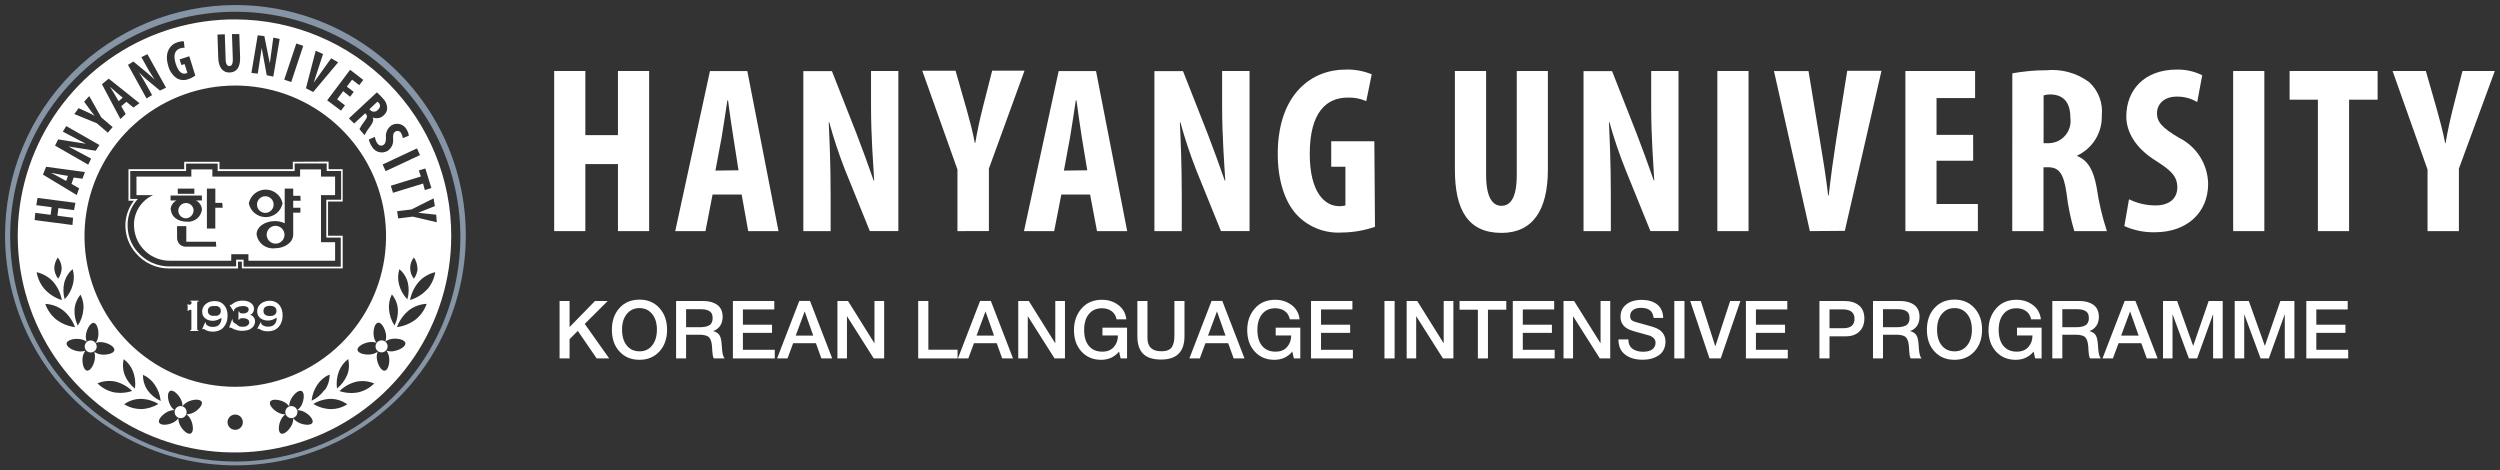 <svg width="372" height="70" viewBox="0 0 372 70" fill="none" xmlns="http://www.w3.org/2000/svg">
<rect x="0" y="0" width="372" height="70" fill="#333333" stroke="none"/>
<path d="M1 35.107C1.021 41.827 3.035 48.39 6.788 53.967C10.54 59.544 15.863 63.886 22.083 66.443C28.304 68.999 35.143 69.657 41.738 68.334C48.333 67.01 54.387 63.763 59.136 59.004C63.885 54.245 67.115 48.186 68.42 41.594C69.724 35.001 69.044 28.171 66.465 21.964C63.886 15.758 59.524 10.454 53.93 6.723C48.335 2.991 41.76 1 35.033 1C30.557 1.007 26.126 1.895 21.993 3.613C17.86 5.331 14.106 7.845 10.946 11.012C7.786 14.179 5.281 17.937 3.574 22.071C1.868 26.206 0.993 30.635 1 35.107ZM1.26 35.107C1.281 28.444 3.278 21.936 6.999 16.405C10.72 10.875 15.998 6.57 22.166 4.035C28.334 1.499 35.117 0.847 41.656 2.159C48.195 3.472 54.198 6.692 58.907 11.411C63.616 16.131 66.82 22.138 68.113 28.675C69.407 35.212 68.732 41.986 66.174 48.14C63.617 54.294 59.291 59.553 53.744 63.253C48.196 66.953 41.675 68.927 35.005 68.927C30.567 68.92 26.173 68.04 22.075 66.336C17.977 64.633 14.255 62.14 11.122 58.999C7.988 55.859 5.504 52.132 3.812 48.033C2.12 43.934 1.253 39.541 1.26 35.107Z" fill="white" stroke="#8595A6" stroke-width="0.5"/>
<path d="M43.573 24.068V25.18H32.659V24.076H27.408V25.18H19.117V29.874H19.92C19.055 30.985 18.61 32.366 18.663 33.772C18.705 35.195 19.241 36.559 20.179 37.63C20.794 38.368 21.568 38.96 22.442 39.361C23.317 39.762 24.271 39.962 25.233 39.946H35.412V38.939H35.99V39.934H50.994V35.076H48.814V29.991H50.989V25.18H48.894V24.044L43.573 24.068ZM48.613 24.326V25.448H50.759V29.723H48.556V35.352H50.705V39.681H36.244V38.635H35.139V39.642H25.261C24.347 39.657 23.441 39.468 22.608 39.091C21.776 38.713 21.038 38.156 20.447 37.459C19.549 36.436 19.035 35.132 18.993 33.772C18.919 32.338 19.39 30.928 20.314 29.827L20.518 29.605H19.38V25.448H27.689V24.342H32.388V25.455H43.844V24.326H48.622" fill="white"/>
<path d="M40.704 30.258C40.665 29.993 40.541 29.748 40.351 29.56C40.161 29.372 39.916 29.25 39.651 29.213C39.386 29.176 39.116 29.225 38.882 29.354C38.647 29.483 38.461 29.684 38.35 29.927C38.24 30.171 38.211 30.444 38.269 30.704C38.326 30.965 38.467 31.201 38.669 31.375C38.872 31.55 39.125 31.655 39.392 31.673C39.659 31.692 39.925 31.624 40.15 31.479C40.35 31.35 40.508 31.166 40.607 30.95C40.705 30.733 40.739 30.493 40.704 30.258ZM28.802 31.201C28.774 30.984 28.684 30.78 28.542 30.613C28.401 30.446 28.214 30.323 28.004 30.259C27.795 30.196 27.571 30.194 27.36 30.254C27.15 30.314 26.961 30.434 26.817 30.599C26.673 30.764 26.579 30.966 26.547 31.183C26.516 31.399 26.547 31.62 26.638 31.82C26.729 32.019 26.876 32.187 27.06 32.305C27.245 32.423 27.46 32.485 27.679 32.484C27.837 32.475 27.992 32.435 28.135 32.365C28.278 32.295 28.405 32.198 28.51 32.078C28.615 31.959 28.694 31.82 28.744 31.669C28.795 31.518 28.814 31.359 28.802 31.201ZM40.873 33.606C40.617 33.633 40.375 33.732 40.175 33.893C39.975 34.054 39.825 34.27 39.746 34.514C39.666 34.758 39.658 35.02 39.724 35.268C39.791 35.516 39.927 35.74 40.118 35.912C40.309 36.084 40.546 36.197 40.8 36.237C41.053 36.277 41.313 36.243 41.548 36.139C41.783 36.034 41.982 35.864 42.122 35.649C42.262 35.433 42.337 35.182 42.336 34.925C42.333 34.741 42.292 34.559 42.216 34.39C42.14 34.222 42.029 34.071 41.892 33.948C41.755 33.824 41.593 33.73 41.418 33.671C41.243 33.612 41.057 33.59 40.873 33.606ZM49.86 29.038V26.277H47.764V25.208H44.653V26.277H31.6V25.208H28.472V26.277H20.306V29.038H22.767C21.867 29.445 21.115 30.119 20.61 30.968C20.106 31.816 19.875 32.799 19.948 33.783C20.021 35.159 20.628 36.453 21.64 37.389C22.652 38.325 23.99 38.83 25.369 38.797H34.409V37.823H36.965V38.797H49.865V36.036H47.764V29.036L49.86 29.038ZM26.45 28.063H28.919V28.838H26.456L26.45 28.063ZM25.38 31.198C25.393 30.911 25.483 30.633 25.64 30.392C25.796 30.15 26.014 29.955 26.271 29.826H25.38V29.095H30.043V29.826H29.161C29.417 29.956 29.634 30.152 29.79 30.393C29.947 30.634 30.037 30.911 30.052 31.198C29.98 31.739 29.697 32.23 29.265 32.565C28.833 32.899 28.286 33.05 27.744 32.984C26.433 32.984 25.443 32.192 25.443 31.198M32.18 36.707H27.791C27.603 36.728 27.413 36.708 27.233 36.648C27.054 36.588 26.89 36.49 26.753 36.36C26.615 36.23 26.508 36.072 26.438 35.897C26.368 35.721 26.337 35.533 26.347 35.344V33.652H27.721V35.968H32.125L32.18 36.707ZM33.135 30.909H32.037V34.008H30.787V28.067H32.044V30.186H33.078L33.135 30.909ZM37.022 30.259C37.141 29.681 37.456 29.162 37.914 28.789C38.372 28.416 38.945 28.212 39.536 28.212C40.127 28.212 40.7 28.416 41.158 28.789C41.616 29.162 41.931 29.681 42.05 30.259C41.931 30.837 41.616 31.357 41.158 31.73C40.7 32.102 40.127 32.306 39.536 32.306C38.945 32.306 38.372 32.102 37.914 31.73C37.456 31.357 37.141 30.837 37.022 30.259ZM44.734 29.868H43.63V30.91H44.7V31.641H43.63V34.92C43.63 36.033 42.417 36.943 40.902 36.943C40.276 37.019 39.644 36.851 39.137 36.475C38.63 36.099 38.288 35.542 38.181 34.92C38.137 33.783 39.394 32.898 40.901 32.898C41.407 32.894 41.907 33.005 42.364 33.223V28.067H43.63V29.135H44.7L44.734 29.868Z" fill="white"/>
<path d="M35.134 2.889C28.75 2.841 22.494 4.687 17.161 8.194C11.828 11.701 7.657 16.71 5.175 22.587C2.694 28.464 2.015 34.945 3.224 41.208C4.433 47.471 7.475 53.235 11.966 57.769C16.456 62.303 22.193 65.404 28.449 66.678C34.705 67.953 41.198 67.343 47.107 64.927C53.016 62.511 58.075 58.398 61.641 53.107C65.208 47.817 67.123 41.588 67.143 35.209C67.186 26.684 63.839 18.49 57.836 12.429C51.834 6.368 43.668 2.937 35.134 2.889ZM64.703 30.672L62.222 31.659L64.909 31.947L64.999 33.069L61.422 32.234L59.253 32.504L59.091 31.427L61.232 31.167L64.519 29.515L64.703 30.672ZM62.141 39.903C62.116 40.471 61.922 41.018 61.585 41.475C61.227 41.024 61.033 40.466 61.033 39.89C61.033 39.315 61.227 38.757 61.585 38.305C61.913 38.775 62.097 39.33 62.113 39.903M60.599 44.527C60.002 43.901 59.576 43.13 59.364 42.291C59.179 41.552 59.201 40.777 59.427 40.049C60.055 40.581 60.497 41.298 60.69 42.097C60.872 42.899 60.847 43.733 60.619 44.522M58.692 48.411C58.219 47.688 57.939 46.857 57.88 45.995C57.82 45.24 57.969 44.482 58.309 43.804C58.836 44.433 59.15 45.213 59.205 46.031C59.246 46.853 59.078 47.671 58.717 48.411M64.191 27.982L63.215 28.287L62.955 27.313L58.476 28.687L58.151 27.636L62.63 26.262L62.316 25.364L63.292 25.068L64.191 27.982ZM62.489 23.079L57.382 25.468L56.933 24.471L62.048 22.081L62.489 23.079ZM34.926 57.556C29.735 57.537 24.711 55.719 20.711 52.414C16.711 49.109 13.982 44.52 12.989 39.43C11.996 34.34 12.801 29.063 15.266 24.499C17.732 19.935 21.704 16.367 26.508 14.402C31.312 12.436 36.65 12.196 41.611 13.722C46.572 15.247 50.85 18.445 53.716 22.769C56.582 27.093 57.858 32.276 57.328 37.434C56.797 42.593 54.492 47.408 50.806 51.06C46.584 55.242 40.872 57.578 34.926 57.556ZM51.633 55.841C51.311 56.611 50.8 57.288 50.146 57.808C50.022 56.935 50.124 56.045 50.442 55.222C50.727 54.513 51.197 53.892 51.804 53.426C52.012 54.235 51.955 55.088 51.642 55.862M48.273 58.035C47.788 58.724 47.13 59.272 46.364 59.625C46.452 58.751 46.76 57.913 47.26 57.189C47.704 56.541 48.325 56.034 49.049 55.727C49.062 56.563 48.808 57.38 48.324 58.061M23.85 59.633C23.093 59.279 22.44 58.738 21.951 58.061C21.496 57.385 21.262 56.586 21.279 55.771C21.984 56.086 22.587 56.593 23.017 57.233C23.519 57.955 23.828 58.794 23.913 59.669M20.142 57.873C19.462 57.353 18.928 56.667 18.592 55.88C18.277 55.107 18.214 54.254 18.413 53.444C19.027 53.905 19.501 54.527 19.784 55.24C20.102 56.063 20.203 56.953 20.08 57.826M58.17 18.702C58.359 18.572 58.574 18.483 58.799 18.443C59.025 18.402 59.257 18.41 59.479 18.466C59.701 18.522 59.909 18.625 60.088 18.768C60.267 18.911 60.414 19.09 60.518 19.294C60.692 19.565 60.8 19.873 60.832 20.193L59.928 20.56C59.913 20.308 59.836 20.064 59.704 19.85C59.669 19.767 59.616 19.694 59.55 19.634C59.483 19.575 59.404 19.531 59.318 19.506C59.232 19.482 59.142 19.476 59.053 19.491C58.965 19.505 58.881 19.539 58.808 19.59C58.53 19.77 58.468 20.003 58.494 20.712C58.529 21.048 58.472 21.386 58.329 21.692C58.186 21.997 57.962 22.258 57.681 22.445C57.482 22.564 57.261 22.641 57.032 22.67C56.802 22.7 56.569 22.683 56.346 22.619C56.124 22.555 55.917 22.446 55.738 22.299C55.559 22.151 55.413 21.969 55.308 21.763C55.097 21.459 54.956 21.113 54.896 20.748L55.792 20.371C55.826 20.691 55.934 20.998 56.106 21.269C56.384 21.7 56.756 21.757 57.055 21.565C57.354 21.373 57.431 21.026 57.431 20.46C57.39 20.13 57.437 19.795 57.568 19.489C57.698 19.183 57.907 18.917 58.174 18.718M56.92 14.588C57.321 14.953 57.568 15.457 57.61 15.997C57.624 16.217 57.585 16.437 57.496 16.639C57.408 16.84 57.271 17.018 57.099 17.155C56.891 17.365 56.626 17.508 56.336 17.566C56.046 17.624 55.746 17.594 55.473 17.48C55.636 17.867 55.473 18.252 55.134 18.737C54.79 19.164 54.49 19.625 54.238 20.111L53.485 19.213C53.691 18.804 53.937 18.416 54.22 18.055C54.669 17.508 54.695 17.243 54.444 16.969L54.345 16.852L52.697 18.378L51.918 17.615L56.085 13.738C56.335 13.98 56.649 14.277 56.927 14.583M54.053 11.887L53.461 12.668L52.386 11.856L51.608 12.889L52.638 13.67L52.092 14.398L51.061 13.563L50.165 14.774L51.33 15.672L50.738 16.463L48.686 14.929L52.1 10.381L54.053 11.887ZM46.976 7.55L48.068 8.037L46.677 12.309L49.278 8.672L50.317 9.273L46.608 13.691L45.524 13.134L46.976 7.55ZM44.092 6.473L45.122 6.824L43.334 12.211L42.295 11.852L44.092 6.473ZM38.35 5.252L39.335 5.369L40.148 9.429L40.668 5.595L41.617 5.793L40.668 11.396L39.693 11.198L38.94 7.138L38.358 10.954L37.408 10.855L38.35 5.252ZM33.45 5.099L33.575 8.772C33.575 9.598 33.853 9.84 34.139 9.83C34.425 9.821 34.677 9.588 34.641 8.734L34.516 5.07H35.609L35.726 8.5C35.779 9.946 35.251 10.755 34.176 10.79C33.102 10.826 32.52 9.964 32.474 8.59L32.357 5.142L33.45 5.099ZM26.459 6.275C26.746 6.175 27.051 6.132 27.355 6.15L27.462 7.112C27.242 7.089 27.02 7.117 26.812 7.193C26.105 7.417 25.701 8.091 26.148 9.483C26.596 10.875 27.205 11.073 27.68 10.92C27.752 10.899 27.821 10.869 27.886 10.831L27.465 9.532L26.991 9.684L26.722 8.84L28.164 8.372L29.06 11.237C28.744 11.476 28.389 11.661 28.012 11.784C27.755 11.883 27.481 11.928 27.207 11.916C26.932 11.904 26.663 11.835 26.417 11.713C25.717 11.274 25.218 10.577 25.028 9.774C24.437 7.807 25.288 6.649 26.417 6.28M19.852 9.156L21.697 10.683C22.047 10.979 22.639 11.474 23.014 11.833C22.689 11.33 22.118 10.505 21.652 9.606L21.042 8.502L21.938 8.062L24.702 13.046L23.806 13.477L22.018 12.004C21.555 11.626 21.115 11.221 20.701 10.792C20.997 11.268 21.453 12.013 22.001 13.011L22.629 14.148L21.805 14.651L19.041 9.649L19.852 9.156ZM16.18 11.706L20.758 15.353L19.862 16.002L18.813 15.15L18.043 15.799L18.706 16.975L17.918 17.711L15.167 12.53L16.18 11.706ZM11.701 16.092L13.001 16.684C13.341 16.837 13.726 17.035 14.094 17.241C13.825 16.926 13.573 16.592 13.333 16.254L12.52 15.132L13.281 14.297L15.069 17.467L16.763 18.908L16.046 19.743L14.398 18.333L11.057 16.969L11.701 16.092ZM8.651 20.74L12.78 21.39L9.35 19.585L9.86 18.758L14.796 21.578L14.24 22.431L10.26 21.809H10.207L13.565 23.605L13.126 24.503L8.191 21.666L8.651 20.74ZM6.862 24.817L12.64 25.598L12.265 26.595L10.964 26.415L10.639 27.366L11.777 28.016L11.419 29.021L6.393 25.984L6.862 24.817ZM12.408 46.036C12.342 46.899 12.055 47.731 11.575 48.451C11.216 47.711 11.049 46.893 11.088 46.072C11.143 45.254 11.456 44.474 11.983 43.845C12.33 44.521 12.482 45.279 12.422 46.036M5.255 31.669L7.531 31.964L7.684 30.828L5.399 30.532L5.588 29.445L11.223 30.181L11.016 31.268L8.687 30.962L8.544 32.099L10.873 32.405L10.784 33.481L5.149 32.746L5.255 31.669ZM10.854 42.292C10.644 43.131 10.221 43.901 9.626 44.529C9.398 43.739 9.374 42.905 9.555 42.104C9.743 41.303 10.183 40.583 10.81 40.049C11.032 40.776 11.047 41.551 10.855 42.286M9.179 39.887C9.164 40.458 8.98 41.011 8.651 41.477C8.306 41.022 8.107 40.474 8.077 39.905C8.093 39.332 8.277 38.776 8.605 38.307C8.949 38.765 9.148 39.315 9.179 39.887ZM5.453 40.498C6.413 40.72 7.282 41.23 7.944 41.959C8.59 42.734 9.025 43.662 9.207 44.654C8.234 44.352 7.356 43.801 6.663 43.056C6.032 42.334 5.613 41.451 5.453 40.506M6.744 45.216C7.721 45.264 8.66 45.612 9.431 46.213C10.214 46.87 10.811 47.722 11.161 48.682C10.149 48.551 9.189 48.159 8.374 47.545C7.618 46.938 7.05 46.128 6.736 45.211M14.108 53.436C13.991 54.28 13.445 55.232 12.944 55.151C12.444 55.07 12.184 54.014 12.294 53.176C12.351 52.816 12.492 52.474 12.705 52.179C12.36 52.298 11.991 52.329 11.631 52.268C10.78 52.151 9.842 51.594 9.911 51.092C9.979 50.59 11.039 50.329 11.891 50.454C12.252 50.503 12.596 50.638 12.894 50.848C12.78 50.498 12.746 50.127 12.795 49.762C12.92 48.917 13.476 47.966 13.969 48.047C14.461 48.128 14.739 49.184 14.619 50.032C14.578 50.395 14.443 50.742 14.225 51.037C14.568 50.909 14.939 50.873 15.3 50.931C16.142 51.056 17.088 51.596 17.02 52.099C16.952 52.602 15.882 52.862 15.04 52.749C14.675 52.701 14.328 52.566 14.027 52.354C14.137 52.699 14.162 53.066 14.099 53.423M16.849 58.352C15.96 58.141 15.147 57.687 14.502 57.041C15.35 56.684 16.288 56.593 17.189 56.782C18.121 57.021 18.974 57.501 19.662 58.173C18.75 58.479 17.774 58.541 16.831 58.354M20.943 60.86C20.071 60.861 19.217 60.615 18.48 60.15C19.203 59.631 20.071 59.352 20.961 59.351C21.879 59.369 22.776 59.629 23.562 60.105C22.782 60.584 21.888 60.85 20.972 60.876M28.766 61.405C28.443 61.566 28.087 61.648 27.727 61.647C28.02 61.853 28.251 62.134 28.398 62.459C28.766 63.213 28.847 64.256 28.398 64.498C27.95 64.74 27.153 64.011 26.786 63.259C26.623 62.936 26.54 62.579 26.544 62.218C26.335 62.509 26.055 62.741 25.731 62.892C24.978 63.268 23.942 63.34 23.689 62.892C23.435 62.443 24.191 61.642 24.934 61.267C25.255 61.103 25.612 61.02 25.973 61.025C25.681 60.819 25.449 60.539 25.302 60.213C24.926 59.46 24.853 58.417 25.302 58.175C25.75 57.933 26.537 58.662 26.914 59.424C27.081 59.742 27.161 60.098 27.147 60.457C27.363 60.167 27.646 59.934 27.971 59.775C28.724 59.406 29.759 59.335 30.005 59.775C30.25 60.215 29.517 61.024 28.769 61.399M34.996 63.959C34.771 63.959 34.551 63.892 34.364 63.767C34.176 63.642 34.031 63.465 33.944 63.257C33.858 63.049 33.836 62.82 33.88 62.6C33.923 62.379 34.032 62.177 34.191 62.018C34.35 61.859 34.553 61.751 34.774 61.707C34.995 61.663 35.223 61.685 35.431 61.771C35.639 61.857 35.817 62.003 35.942 62.19C36.067 62.377 36.134 62.597 36.134 62.822C36.136 62.972 36.108 63.12 36.052 63.259C35.995 63.398 35.911 63.525 35.805 63.63C35.699 63.736 35.573 63.82 35.434 63.877C35.295 63.933 35.146 63.961 34.996 63.959ZM46.49 62.9C46.275 63.34 45.209 63.268 44.466 62.9C44.138 62.744 43.853 62.513 43.633 62.226C43.646 62.587 43.566 62.945 43.401 63.267C43.033 64.012 42.237 64.728 41.798 64.506C41.359 64.283 41.422 63.221 41.798 62.468C41.948 62.144 42.179 61.864 42.469 61.656C42.111 61.657 41.758 61.574 41.438 61.413C40.678 61.045 39.975 60.246 40.193 59.789C40.411 59.333 41.474 59.421 42.227 59.789C42.55 59.946 42.83 60.18 43.04 60.471C43.034 60.112 43.117 59.758 43.282 59.439C43.658 58.675 44.446 57.965 44.895 58.19C45.343 58.414 45.262 59.474 44.895 60.228C44.741 60.553 44.507 60.832 44.214 61.04C44.575 61.035 44.931 61.118 45.252 61.282C46.005 61.651 46.716 62.45 46.488 62.906M49.229 60.876C48.309 60.852 47.412 60.586 46.628 60.105C47.413 59.628 48.311 59.368 49.229 59.351C50.107 59.362 50.959 59.646 51.668 60.163C50.939 60.627 50.093 60.873 49.229 60.873M53.342 58.373C52.402 58.561 51.429 58.499 50.52 58.193C51.206 57.518 52.059 57.037 52.993 56.801C53.894 56.608 54.832 56.699 55.68 57.061C55.039 57.708 54.229 58.162 53.342 58.371M58.592 52.257C58.228 52.317 57.856 52.287 57.507 52.167C57.717 52.47 57.852 52.818 57.901 53.182C58.018 54.027 57.758 55.086 57.25 55.157C56.743 55.229 56.202 54.259 56.086 53.442C56.023 53.07 56.063 52.688 56.203 52.338C55.899 52.548 55.549 52.683 55.182 52.732C54.34 52.849 53.284 52.59 53.202 52.083C53.121 51.576 54.098 51.042 54.922 50.915C55.285 50.85 55.659 50.88 56.007 51.004C55.797 50.706 55.662 50.361 55.613 49.999C55.488 49.101 55.756 48.086 56.264 48.014C56.771 47.943 57.302 48.912 57.428 49.729C57.488 50.093 57.457 50.467 57.338 50.816C57.639 50.604 57.986 50.469 58.351 50.421C59.193 50.296 60.25 50.556 60.321 51.06C60.393 51.563 59.426 52.118 58.611 52.236M61.854 47.538C61.041 48.154 60.08 48.545 59.068 48.675C59.418 47.715 60.014 46.864 60.798 46.207C61.569 45.605 62.508 45.257 63.485 45.209C63.171 46.127 62.603 46.936 61.846 47.543M63.566 43.054C62.87 43.801 61.99 44.352 61.014 44.652C61.202 43.659 61.643 42.731 62.295 41.958C62.95 41.229 63.813 40.719 64.768 40.496C64.614 41.454 64.195 42.349 63.558 43.082M26.469 60.514C26.26 60.623 26.102 60.81 26.028 61.034C25.955 61.258 25.972 61.502 26.076 61.713C26.18 61.925 26.362 62.088 26.584 62.167C26.806 62.246 27.051 62.236 27.265 62.138C27.48 62.031 27.645 61.844 27.722 61.617C27.799 61.39 27.783 61.142 27.677 60.926C27.625 60.819 27.553 60.723 27.464 60.644C27.375 60.565 27.271 60.504 27.159 60.466C27.046 60.428 26.927 60.412 26.808 60.42C26.689 60.428 26.575 60.46 26.469 60.514ZM14.383 51.711C14.415 51.469 14.351 51.224 14.206 51.029C14.061 50.833 13.845 50.7 13.604 50.66C13.43 50.639 13.254 50.67 13.097 50.748C12.94 50.827 12.809 50.949 12.721 51.101C12.633 51.253 12.591 51.427 12.601 51.602C12.61 51.777 12.671 51.945 12.776 52.086C12.88 52.227 13.024 52.335 13.188 52.395C13.353 52.456 13.532 52.466 13.703 52.426C13.874 52.386 14.029 52.297 14.15 52.17C14.271 52.043 14.352 51.883 14.383 51.711ZM7.659 25.757C7.999 25.937 8.555 26.197 8.815 26.358L9.846 26.933L10.106 26.169L8.942 25.971C8.592 25.918 8.046 25.801 7.679 25.729M43.758 60.514C43.572 60.421 43.359 60.396 43.156 60.443C42.953 60.489 42.773 60.604 42.645 60.769C42.518 60.934 42.451 61.137 42.457 61.345C42.463 61.553 42.541 61.753 42.678 61.91C42.814 62.067 43.001 62.172 43.207 62.206C43.412 62.241 43.623 62.204 43.804 62.101C43.985 61.998 44.124 61.835 44.199 61.641C44.273 61.447 44.278 61.233 44.212 61.035C44.175 60.922 44.116 60.818 44.038 60.729C43.96 60.639 43.865 60.566 43.758 60.514ZM17.331 13.762L16.371 12.91C16.578 13.235 16.892 13.745 17.053 14.024L17.652 15.057L18.262 14.536L17.331 13.762ZM56.623 50.66C56.42 50.696 56.235 50.801 56.101 50.956C55.966 51.112 55.889 51.31 55.883 51.516C55.877 51.722 55.943 51.923 56.068 52.087C56.194 52.25 56.372 52.365 56.573 52.412C56.774 52.46 56.984 52.436 57.17 52.346C57.355 52.256 57.504 52.105 57.591 51.918C57.678 51.731 57.698 51.52 57.647 51.321C57.596 51.121 57.478 50.945 57.312 50.822C57.214 50.75 57.103 50.699 56.984 50.671C56.866 50.643 56.743 50.639 56.623 50.66ZM56.212 16.366C56.561 16.041 56.678 15.666 56.355 15.297C56.301 15.228 56.234 15.17 56.158 15.127L54.966 16.249L55.101 16.392C55.175 16.465 55.262 16.523 55.359 16.561C55.455 16.599 55.559 16.618 55.662 16.615C55.766 16.613 55.868 16.589 55.962 16.546C56.057 16.503 56.142 16.443 56.212 16.366Z" fill="white"/>
<path d="M30.528 47.951L30.626 48.005V48.201C30.678 48.282 30.748 48.349 30.831 48.398C30.922 48.467 31.024 48.522 31.133 48.56L31.427 48.64H31.712C32.497 48.64 32.915 48.195 32.968 47.313C32.76 47.424 32.545 47.525 32.326 47.615C32.113 47.697 31.887 47.739 31.658 47.74C31.48 47.735 31.304 47.711 31.131 47.668C30.946 47.619 30.771 47.538 30.614 47.428C30.456 47.32 30.324 47.176 30.231 47.009C30.129 46.827 30.08 46.621 30.088 46.413C30.078 46.172 30.128 45.932 30.236 45.715C30.343 45.499 30.504 45.313 30.702 45.175C30.881 45.041 31.083 44.941 31.299 44.881C31.525 44.824 31.758 44.796 31.991 44.798C32.252 44.798 32.509 44.849 32.749 44.95C32.973 45.053 33.174 45.202 33.337 45.386C33.514 45.583 33.647 45.813 33.729 46.064C33.825 46.35 33.87 46.652 33.863 46.954C33.868 47.284 33.82 47.613 33.72 47.928C33.62 48.209 33.469 48.469 33.274 48.695C33.085 48.911 32.846 49.078 32.578 49.182C32.295 49.294 31.992 49.349 31.687 49.344C31.493 49.347 31.299 49.329 31.109 49.291C30.97 49.261 30.836 49.217 30.707 49.158L30.449 49.015C30.406 48.978 30.353 48.957 30.297 48.953C30.245 48.952 30.193 48.971 30.154 49.007L30.093 48.945L30.528 47.951ZM31.544 45.538C31.434 45.561 31.328 45.603 31.232 45.663C31.139 45.719 31.062 45.799 31.009 45.895C30.954 46.008 30.927 46.134 30.93 46.26C30.925 46.387 30.952 46.513 31.009 46.626C31.062 46.724 31.139 46.806 31.232 46.866C31.328 46.925 31.434 46.968 31.544 46.991C31.663 47 31.782 47 31.9 46.991C32.019 47 32.138 47 32.256 46.991C32.363 46.966 32.465 46.923 32.559 46.866C32.652 46.806 32.729 46.724 32.782 46.626C32.839 46.513 32.866 46.387 32.861 46.26C32.864 46.134 32.837 46.008 32.782 45.895C32.729 45.799 32.652 45.719 32.559 45.663C32.465 45.605 32.363 45.563 32.256 45.538C32.138 45.524 32.019 45.524 31.9 45.538C31.782 45.524 31.663 45.524 31.544 45.538Z" fill="white"/>
<path d="M38.794 47.951L38.883 48.005V48.102C38.877 48.117 38.873 48.134 38.873 48.151C38.873 48.168 38.877 48.184 38.883 48.2C38.938 48.278 39.007 48.345 39.088 48.396C39.174 48.45 39.267 48.492 39.364 48.521L39.658 48.601H39.935C40.72 48.601 41.138 48.156 41.192 47.274C40.977 47.389 40.764 47.488 40.559 47.576C40.346 47.657 40.119 47.7 39.891 47.701C39.699 47.698 39.507 47.674 39.32 47.63C39.136 47.578 38.962 47.496 38.803 47.389C38.647 47.279 38.516 47.136 38.42 46.97C38.318 46.788 38.269 46.582 38.277 46.374C38.266 46.118 38.322 45.863 38.439 45.635C38.55 45.441 38.699 45.272 38.877 45.136C39.064 45.005 39.271 44.906 39.491 44.842C39.709 44.783 39.934 44.753 40.159 44.753C40.423 44.75 40.684 44.801 40.927 44.904C41.154 45.01 41.36 45.158 41.533 45.341C41.7 45.542 41.83 45.772 41.917 46.018C42.012 46.305 42.057 46.606 42.05 46.908C42.058 47.239 42.007 47.569 41.899 47.883C41.806 48.167 41.654 48.428 41.453 48.649C41.265 48.862 41.031 49.029 40.767 49.137C40.484 49.248 40.181 49.303 39.876 49.299C39.679 49.303 39.481 49.285 39.288 49.245C39.149 49.217 39.014 49.172 38.886 49.112C38.797 49.071 38.711 49.023 38.628 48.969C38.581 48.932 38.525 48.911 38.465 48.908C38.413 48.908 38.362 48.927 38.322 48.961L38.296 48.882L38.794 47.951ZM39.81 45.538C39.7 45.563 39.594 45.605 39.498 45.663C39.408 45.722 39.335 45.801 39.283 45.895C39.227 46.008 39.2 46.134 39.203 46.26C39.198 46.387 39.225 46.513 39.283 46.626C39.335 46.721 39.408 46.804 39.498 46.866C39.594 46.924 39.7 46.966 39.81 46.991C40.045 47.039 40.288 47.039 40.523 46.991C40.633 46.966 40.739 46.924 40.836 46.866C40.927 46.804 41.003 46.722 41.058 46.626C41.116 46.513 41.143 46.387 41.138 46.26C41.141 46.134 41.114 46.008 41.058 45.895C41.003 45.801 40.927 45.722 40.836 45.663C40.739 45.605 40.633 45.563 40.523 45.538C40.288 45.49 40.045 45.49 39.81 45.538Z" fill="white"/>
<path d="M34.183 45.43L34.28 45.359C34.329 45.37 34.38 45.368 34.427 45.353C34.475 45.337 34.517 45.308 34.548 45.27C34.638 45.181 34.74 45.106 34.851 45.047C35.01 44.952 35.181 44.88 35.36 44.833C35.597 44.764 35.844 44.731 36.091 44.735C36.295 44.734 36.498 44.754 36.698 44.797C36.887 44.842 37.068 44.917 37.233 45.019C37.392 45.113 37.53 45.24 37.634 45.393C37.743 45.559 37.8 45.754 37.797 45.953C37.797 46.152 37.741 46.346 37.634 46.514C37.587 46.595 37.524 46.665 37.449 46.721C37.374 46.777 37.288 46.817 37.197 46.838C37.405 46.889 37.591 47.008 37.724 47.176C37.877 47.35 37.957 47.577 37.946 47.808C37.952 48.057 37.883 48.301 37.749 48.511C37.619 48.691 37.453 48.843 37.262 48.956C37.065 49.065 36.851 49.137 36.629 49.171C36.417 49.205 36.202 49.223 35.987 49.224C35.771 49.224 35.556 49.201 35.345 49.153C35.166 49.11 34.99 49.056 34.818 48.99C34.69 48.935 34.565 48.873 34.444 48.804C34.38 48.769 34.311 48.745 34.24 48.732C34.217 48.723 34.191 48.723 34.168 48.732H34.093L34.539 47.521H34.618C34.616 47.541 34.616 47.562 34.618 47.582V47.636C34.617 47.702 34.631 47.768 34.659 47.828C34.688 47.889 34.729 47.942 34.781 47.983C34.899 48.092 35.035 48.179 35.182 48.242C35.31 48.365 35.45 48.474 35.602 48.566C35.742 48.599 35.886 48.617 36.029 48.62H36.355C36.471 48.598 36.585 48.562 36.693 48.513C36.799 48.462 36.894 48.389 36.969 48.298C37.01 48.253 37.041 48.199 37.061 48.141C37.081 48.083 37.089 48.022 37.085 47.961C37.093 47.843 37.054 47.726 36.977 47.636C36.904 47.55 36.813 47.483 36.709 47.439C36.605 47.397 36.495 47.367 36.384 47.35H36.072C35.966 47.349 35.861 47.364 35.76 47.394C35.716 47.406 35.676 47.429 35.644 47.462C35.613 47.495 35.591 47.536 35.581 47.581H35.483V46.359H35.599C35.601 46.408 35.618 46.455 35.647 46.495C35.675 46.535 35.715 46.565 35.761 46.582C35.866 46.618 35.976 46.636 36.086 46.635H36.371C36.473 46.619 36.572 46.589 36.665 46.546C36.756 46.499 36.838 46.436 36.906 46.359C36.967 46.273 37.001 46.171 37.003 46.065C37.005 45.966 36.974 45.869 36.914 45.789C36.851 45.721 36.775 45.666 36.691 45.627C36.59 45.591 36.485 45.564 36.379 45.547H36.044C35.903 45.552 35.763 45.57 35.625 45.601C35.493 45.633 35.364 45.678 35.241 45.734C35.139 45.788 35.043 45.854 34.956 45.931C34.923 45.952 34.895 45.981 34.875 46.015C34.855 46.049 34.843 46.087 34.841 46.127V46.289L34.77 46.343L34.183 45.43Z" fill="white"/>
<path d="M28.281 49.161C28.334 49.16 28.384 49.142 28.424 49.107C28.457 49.05 28.475 48.986 28.478 48.92V46.106H28.21C28.163 46.114 28.119 46.135 28.085 46.168C28.049 46.191 28.021 46.225 28.005 46.265H27.916V45.24H28.005C28.004 45.262 28.009 45.284 28.02 45.303C28.031 45.322 28.047 45.337 28.067 45.347H28.21C28.25 45.348 28.289 45.34 28.326 45.325C28.363 45.309 28.397 45.287 28.424 45.258C28.48 45.2 28.512 45.124 28.514 45.044C28.519 45.016 28.516 44.988 28.507 44.961C28.497 44.935 28.481 44.911 28.46 44.893C28.421 44.864 28.375 44.846 28.327 44.839V44.742H29.558V44.839C29.501 44.85 29.447 44.868 29.395 44.893C29.376 44.909 29.362 44.93 29.353 44.953C29.343 44.976 29.339 45.001 29.341 45.026V48.924C29.337 48.957 29.339 48.991 29.349 49.023C29.358 49.055 29.374 49.085 29.395 49.111C29.435 49.145 29.485 49.164 29.538 49.164V49.254H28.281V49.161Z" fill="white"/>
<path d="M87.1 10.564V20.109H91.951V10.564H96.591V34.39H91.95V24.415H87.1V34.39H82.46V10.564H87.1Z" fill="white"/>
<path d="M106.03 28.948L104.975 34.389H100.474L105.643 10.572H111.2L115.84 34.389H111.333L110.358 28.948H106.03ZM109.89 25.339L109.111 20.346C108.864 18.899 108.542 16.536 108.332 14.941H108.232C107.985 16.534 107.627 19.001 107.378 20.437L106.456 25.384L109.89 25.339Z" fill="white"/>
<path d="M119.534 34.39V10.58H123.788L127.456 19.906C128.161 21.738 129.29 24.788 130.005 26.877H130.078C129.932 24.367 129.61 20.226 129.61 15.885V10.564H133.674V34.38H129.429L125.762 25.331C124.843 22.993 124.05 20.607 123.387 18.184H123.314C123.424 20.585 123.598 24.267 123.598 29.076V34.39H119.534Z" fill="white"/>
<path d="M142.469 34.389V25.225L137.234 10.523H142.186L143.812 16.208C144.233 17.728 144.729 19.497 145.049 21.264H145.122C145.407 19.532 145.792 17.801 146.213 16.107L147.634 10.52H152.448L147.148 25.085V34.384L142.469 34.389Z" fill="white"/>
<path d="M157.925 28.948L156.862 34.389H152.368L157.53 10.572H163.087L167.726 34.389H163.233L162.205 28.948H157.925ZM161.784 25.339L160.959 20.346C160.72 18.899 160.399 16.536 160.18 14.941H160.079C159.832 16.534 159.474 19.001 159.225 20.437L158.309 25.384L161.784 25.339Z" fill="white"/>
<path d="M171.776 34.39V10.58H176.031L179.699 19.906C180.404 21.738 181.532 24.788 182.248 26.877H182.321C182.175 24.367 181.853 20.226 181.853 15.885V10.564H185.933V34.38H181.679L178.011 25.331C177.092 22.993 176.299 20.607 175.636 18.184H175.563C175.673 20.585 175.847 24.267 175.847 29.076V34.39H171.776Z" fill="white"/>
<path d="M204.598 33.747C203.003 34.3 201.327 34.588 199.638 34.6C198.462 34.671 197.284 34.496 196.179 34.088C195.074 33.679 194.066 33.046 193.22 32.227C191.175 30.249 190.074 26.731 190.131 22.618C190.242 13.952 195.192 10.353 200.211 10.353C201.546 10.309 202.876 10.549 204.112 11.058L203.299 15.051C202.435 14.668 201.494 14.486 200.549 14.52C197.395 14.52 194.891 16.672 194.891 22.893C194.891 28.628 197.12 30.679 199.281 30.679C199.59 30.695 199.901 30.658 200.198 30.569V24.808H198.084V21.023H204.502L204.598 33.747Z" fill="white"/>
<path d="M221.133 10.564V26.045C221.133 29.545 222.197 30.625 223.398 30.625C224.6 30.625 225.695 29.709 225.695 26.045V10.564H230.325V25.22C230.325 31.33 228.023 34.655 223.431 34.655C218.433 34.655 216.489 31.23 216.489 25.248V10.564H221.133Z" fill="white"/>
<path d="M235.63 34.39V10.58H239.875L243.542 19.906C244.248 21.738 245.376 24.788 246.091 26.877H246.155C246.017 24.367 245.696 20.226 245.696 15.885V10.564H249.761V34.38H245.579L241.912 25.331C240.97 22.995 240.159 20.61 239.481 18.184H239.408C239.519 20.585 239.693 24.267 239.693 29.076V34.39H235.63Z" fill="white"/>
<path d="M255.542 10.564H260.182V34.39H255.542V10.564Z" fill="white"/>
<path d="M269.306 34.389L263.968 10.572H269.106L270.801 20.85C271.222 23.396 271.718 26.346 272.03 29.094H272.113C272.425 26.263 272.819 23.409 273.241 20.712L274.867 10.535H279.965L274.51 34.351L269.306 34.389Z" fill="white"/>
<path d="M293.608 23.919H288.156V30.359H294.309V34.39H283.522V10.564H293.893V14.595H288.156V20.073H293.602L293.608 23.919Z" fill="white"/>
<path d="M299.434 10.912C301.106 10.604 302.804 10.451 304.504 10.454C306.771 10.234 309.039 10.865 310.867 12.222C311.546 12.843 312.069 13.614 312.396 14.473C312.722 15.332 312.842 16.255 312.747 17.169C312.79 18.416 312.466 19.648 311.814 20.711C311.161 21.775 310.21 22.623 309.079 23.151V23.215C310.705 23.856 311.527 25.376 311.986 27.924C312.305 30.12 312.815 32.284 313.508 34.392H308.658C308.105 32.535 307.716 30.632 307.494 28.707C307.063 25.73 306.33 24.887 304.743 24.887H304.073V34.395H299.424L299.434 10.912ZM304.083 21.306H304.896C305.357 21.294 305.811 21.184 306.228 20.986C306.644 20.787 307.014 20.503 307.314 20.153C307.614 19.802 307.837 19.393 307.968 18.951C308.1 18.509 308.137 18.044 308.078 17.587C308.078 15.488 307.265 14.124 305.181 14.051C304.811 14.04 304.443 14.089 304.09 14.197L304.083 21.306Z" fill="white"/>
<path d="M316.795 29.652C318.017 30.25 319.358 30.563 320.719 30.569C322.92 30.569 323.984 29.441 323.984 27.884C323.984 26.152 322.92 25.3 320.895 23.986C317.63 22.008 316.393 19.497 316.393 17.335C316.393 13.525 318.942 10.351 323.94 10.351C325.239 10.333 326.524 10.622 327.69 11.194L326.947 15.188C326.028 14.639 324.974 14.358 323.904 14.376C321.924 14.376 320.961 15.566 320.961 16.849C320.961 18.132 321.677 19.001 324.253 20.513C325.53 21.149 326.608 22.122 327.37 23.327C328.131 24.532 328.547 25.923 328.571 27.348C328.571 31.689 325.352 34.557 320.687 34.557C319.109 34.602 317.541 34.288 316.102 33.642L316.795 29.652Z" fill="white"/>
<path d="M332.294 10.564H336.934V34.39H332.294V10.564Z" fill="white"/>
<path d="M344.903 14.832H340.694V10.564H353.788V14.832H349.543V34.39H344.903V14.832Z" fill="white"/>
<path d="M361.218 34.39V25.23L356.016 10.564H360.968L362.593 16.248C363.014 17.769 363.51 19.537 363.84 21.304H363.904C364.188 19.573 364.573 17.842 364.995 16.148L366.415 10.561H371.229L365.884 25.089V34.39H361.218Z" fill="white"/>
<path d="M90.43 44.787L87.009 48.197L90.647 53.334H88.786L85.977 49.241L84.752 50.465V53.334H83.264V44.787H84.752V48.665L88.534 44.787H90.43Z" fill="white"/>
<path d="M95.179 44.583C96.379 44.583 97.364 45.003 98.12 45.832C98.876 46.66 99.261 47.74 99.261 49.061C99.261 50.393 98.876 51.474 98.12 52.302C97.352 53.13 96.368 53.539 95.155 53.539C93.931 53.539 92.934 53.13 92.178 52.302C91.422 51.486 91.049 50.405 91.049 49.061C91.049 47.764 91.41 46.696 92.154 45.856C92.898 45.015 93.907 44.583 95.179 44.583ZM95.155 45.844C94.363 45.844 93.739 46.144 93.27 46.72C92.79 47.296 92.562 48.077 92.562 49.037C92.562 50.033 92.79 50.825 93.258 51.402C93.727 51.99 94.363 52.278 95.179 52.278C95.947 52.278 96.572 51.99 97.04 51.402C97.508 50.813 97.748 50.033 97.748 49.049C97.748 48.077 97.508 47.296 97.04 46.72C96.572 46.144 95.947 45.844 95.155 45.844Z" fill="white"/>
<path d="M100.602 44.787H104.648C105.488 44.787 106.184 44.979 106.725 45.363C107.253 45.748 107.529 46.348 107.529 47.164C107.529 47.68 107.397 48.124 107.157 48.485C106.905 48.845 106.557 49.109 106.112 49.265C106.317 49.313 106.497 49.385 106.653 49.481C106.797 49.577 106.917 49.685 107.001 49.793C107.085 49.913 107.157 50.057 107.217 50.225C107.265 50.405 107.301 50.561 107.325 50.694C107.349 50.825 107.361 50.994 107.385 51.21C107.385 51.27 107.397 51.378 107.409 51.534C107.421 51.702 107.433 51.81 107.433 51.858C107.433 51.906 107.445 52.002 107.457 52.122C107.469 52.254 107.481 52.35 107.493 52.398C107.493 52.446 107.505 52.53 107.529 52.626C107.553 52.722 107.565 52.806 107.589 52.854C107.601 52.902 107.625 52.962 107.649 53.034C107.673 53.106 107.697 53.154 107.733 53.202C107.757 53.251 107.793 53.298 107.841 53.334H106.233C106.208 53.31 106.184 53.275 106.16 53.226C106.136 53.178 106.124 53.13 106.112 53.082C106.088 53.034 106.076 52.986 106.076 52.938C106.064 52.89 106.052 52.83 106.04 52.758C106.028 52.686 106.028 52.614 106.028 52.566L105.98 52.134C105.98 52.086 105.968 52.002 105.968 51.882C105.956 51.762 105.956 51.678 105.956 51.63C105.908 50.934 105.764 50.465 105.512 50.201C105.26 49.937 104.78 49.805 104.084 49.805H102.091V53.334H100.602V44.787ZM102.091 46.012V48.689H104.072C104.36 48.689 104.6 48.677 104.804 48.641C104.996 48.617 105.2 48.557 105.404 48.473C105.608 48.389 105.764 48.245 105.872 48.053C105.98 47.86 106.04 47.62 106.04 47.32C106.04 47.056 105.992 46.828 105.896 46.648C105.8 46.468 105.656 46.336 105.476 46.24C105.296 46.156 105.116 46.096 104.924 46.06C104.732 46.036 104.516 46.012 104.264 46.012H102.091Z" fill="white"/>
<path d="M115.213 44.787V46.048H110.543V48.317H114.877V49.529H110.543V52.05H115.285V53.334H109.055V44.787H115.213Z" fill="white"/>
<path d="M120.53 44.775L123.831 53.334H122.222L121.406 51.066H118.021L117.181 53.334H115.632L118.933 44.775H120.53ZM121.01 49.937L119.737 46.336L118.405 49.937H121.01Z" fill="white"/>
<path d="M131.562 44.787V53.334H130.013L126.028 47.044V53.334H124.611V44.787H126.184L130.121 51.09V44.787H131.562Z" fill="white"/>
<path d="M142.486 52.038V53.334H136.628V44.787H138.14V52.038H142.486Z" fill="white"/>
<path d="M147.435 44.775L150.736 53.334H149.127L148.311 51.066H144.926L144.085 53.334H142.537L145.838 44.775H147.435ZM147.915 49.937L146.642 46.336L145.31 49.937H147.915Z" fill="white"/>
<path d="M158.467 44.787V53.334H156.918L152.933 47.044V53.334H151.516V44.787H153.089L157.026 51.09V44.787H158.467Z" fill="white"/>
<path d="M167.706 48.761V53.334H166.746L166.518 52.314C165.834 53.13 164.945 53.539 163.853 53.539C162.653 53.539 161.668 53.13 160.924 52.314C160.18 51.498 159.807 50.441 159.807 49.121C159.807 47.836 160.18 46.768 160.936 45.904C161.68 45.039 162.701 44.607 163.985 44.607C164.909 44.607 165.714 44.871 166.41 45.387C167.106 45.916 167.502 46.624 167.598 47.512H166.146C166.05 47.008 165.81 46.6 165.426 46.312C165.041 46.024 164.549 45.868 163.973 45.868C163.145 45.868 162.496 46.156 162.028 46.732C161.548 47.308 161.32 48.1 161.32 49.097C161.32 50.105 161.548 50.898 162.028 51.474C162.508 52.05 163.169 52.326 164.021 52.326C164.765 52.326 165.33 52.098 165.738 51.63C166.146 51.174 166.35 50.597 166.35 49.913H164.045V48.761H167.706Z" fill="white"/>
<path d="M176.251 44.787V50.021C176.251 52.35 175.087 53.502 172.77 53.502C171.557 53.502 170.669 53.214 170.093 52.638C169.517 52.062 169.241 51.186 169.241 49.997V44.787H170.741V50.297C170.741 51.618 171.425 52.266 172.794 52.266C173.202 52.266 173.55 52.218 173.814 52.098C174.078 51.99 174.282 51.822 174.415 51.582C174.535 51.354 174.631 51.102 174.679 50.837C174.727 50.573 174.751 50.237 174.751 49.829V44.787H176.251Z" fill="white"/>
<path d="M181.878 44.775L185.179 53.334H183.57L182.754 51.066H179.369L178.528 53.334H176.98L180.281 44.775H181.878ZM182.358 49.937L181.085 46.336L179.753 49.937H182.358Z" fill="white"/>
<path d="M193.486 48.761V53.334H192.526L192.297 52.314C191.613 53.13 190.725 53.539 189.632 53.539C188.432 53.539 187.448 53.13 186.703 52.314C185.959 51.498 185.587 50.441 185.587 49.121C185.587 47.836 185.959 46.768 186.715 45.904C187.46 45.039 188.48 44.607 189.764 44.607C190.689 44.607 191.493 44.871 192.189 45.387C192.886 45.916 193.282 46.624 193.378 47.512H191.925C191.829 47.008 191.589 46.6 191.205 46.312C190.821 46.024 190.329 45.868 189.752 45.868C188.924 45.868 188.276 46.156 187.808 46.732C187.328 47.308 187.099 48.1 187.099 49.097C187.099 50.105 187.328 50.898 187.808 51.474C188.288 52.05 188.948 52.326 189.8 52.326C190.545 52.326 191.109 52.098 191.517 51.63C191.925 51.174 192.129 50.597 192.129 49.913H189.824V48.761H193.486Z" fill="white"/>
<path d="M201.238 44.787V46.048H196.569V48.317H200.902V49.529H196.569V52.05H201.31V53.334H195.08V44.787H201.238Z" fill="white"/>
<path d="M207.519 44.787V53.334H206.007V44.787H207.519Z" fill="white"/>
<path d="M216.262 44.787V53.334H214.714L210.728 47.044V53.334H209.312V44.787H210.884L214.822 51.09V44.787H216.262Z" fill="white"/>
<path d="M224.134 44.787V46.084H221.408V53.334H219.908V46.084H217.183V44.787H224.134Z" fill="white"/>
<path d="M231.262 44.787V46.048H226.592V48.317H230.925V49.529H226.592V52.05H231.334V53.334H225.103V44.787H231.262Z" fill="white"/>
<path d="M239.603 44.787V53.334H238.055L234.069 47.044V53.334H232.653V44.787H234.225L238.163 51.09V44.787H239.603Z" fill="white"/>
<path d="M247.487 47.308H246.058C245.962 46.312 245.35 45.808 244.197 45.808C243.681 45.808 243.285 45.916 242.997 46.132C242.709 46.348 242.565 46.636 242.565 46.996C242.565 47.344 242.661 47.584 242.877 47.704C243.093 47.836 243.561 47.992 244.293 48.172C244.485 48.233 244.629 48.269 244.737 48.293C245.686 48.533 246.334 48.749 246.682 48.941C247.438 49.349 247.823 49.985 247.823 50.849C247.823 51.234 247.751 51.57 247.631 51.87C247.499 52.182 247.33 52.434 247.114 52.638C246.898 52.842 246.634 53.01 246.346 53.142C246.046 53.286 245.734 53.383 245.422 53.443C245.098 53.502 244.761 53.527 244.425 53.527C243.345 53.527 242.481 53.275 241.82 52.758C241.148 52.254 240.824 51.498 240.824 50.501H242.301C242.301 51.126 242.505 51.594 242.913 51.894C243.321 52.194 243.849 52.338 244.509 52.338C245.086 52.338 245.53 52.23 245.854 51.99C246.178 51.75 246.346 51.426 246.346 50.994C246.346 50.73 246.25 50.501 246.082 50.333C245.914 50.165 245.722 50.033 245.53 49.961C245.326 49.889 244.978 49.793 244.485 49.661C244.425 49.649 244.377 49.637 244.353 49.625C243.285 49.361 242.589 49.133 242.253 48.953C241.556 48.593 241.184 48.041 241.136 47.284V47.116C241.136 46.36 241.412 45.76 241.988 45.303C242.565 44.847 243.333 44.619 244.293 44.619C245.218 44.619 245.974 44.847 246.562 45.279C247.138 45.724 247.451 46.396 247.487 47.308Z" fill="white"/>
<path d="M250.649 44.787V53.334H249.136V44.787H250.649Z" fill="white"/>
<path d="M251.505 44.787H253.078L255.239 51.546L257.447 44.787H258.972L256.043 53.334H254.374L251.505 44.787Z" fill="white"/>
<path d="M265.951 44.787V46.048H261.281V48.317H265.614V49.529H261.281V52.05H266.023V53.334H259.792V44.787H265.951Z" fill="white"/>
<path d="M270.731 44.787H274.44C275.353 44.787 276.085 45.015 276.613 45.447C277.141 45.88 277.417 46.528 277.417 47.392C277.417 48.209 277.165 48.857 276.673 49.337C276.169 49.817 275.497 50.045 274.644 50.045H272.231V53.334H270.731V44.787ZM272.231 46.036V48.833H274.32C275.401 48.833 275.953 48.365 275.953 47.428C275.953 46.504 275.365 46.036 274.188 46.036H272.231Z" fill="white"/>
<path d="M278.702 44.787H282.747C283.588 44.787 284.284 44.979 284.824 45.363C285.352 45.748 285.628 46.348 285.628 47.164C285.628 47.68 285.496 48.124 285.256 48.485C285.004 48.845 284.656 49.109 284.212 49.265C284.416 49.313 284.596 49.385 284.752 49.481C284.896 49.577 285.016 49.685 285.1 49.793C285.184 49.913 285.256 50.057 285.316 50.225C285.364 50.405 285.4 50.561 285.424 50.694C285.448 50.825 285.46 50.994 285.484 51.21C285.484 51.27 285.496 51.378 285.508 51.534C285.52 51.702 285.532 51.81 285.532 51.858C285.532 51.906 285.544 52.002 285.556 52.122C285.568 52.254 285.58 52.35 285.592 52.398C285.592 52.446 285.604 52.53 285.628 52.626C285.653 52.722 285.665 52.806 285.689 52.854C285.701 52.902 285.725 52.962 285.749 53.034C285.773 53.106 285.797 53.154 285.833 53.202C285.857 53.251 285.893 53.298 285.941 53.334H284.332C284.308 53.31 284.284 53.275 284.26 53.226C284.236 53.178 284.224 53.13 284.212 53.082C284.188 53.034 284.176 52.986 284.176 52.938C284.164 52.89 284.152 52.83 284.14 52.758C284.128 52.686 284.128 52.614 284.128 52.566L284.08 52.134C284.08 52.086 284.068 52.002 284.068 51.882C284.056 51.762 284.056 51.678 284.056 51.63C284.008 50.934 283.864 50.465 283.612 50.201C283.36 49.937 282.879 49.805 282.183 49.805H280.19V53.334H278.702V44.787ZM280.19 46.012V48.689H282.171C282.459 48.689 282.699 48.677 282.903 48.641C283.096 48.617 283.3 48.557 283.504 48.473C283.708 48.389 283.864 48.245 283.972 48.053C284.08 47.86 284.14 47.62 284.14 47.32C284.14 47.056 284.092 46.828 283.996 46.648C283.9 46.468 283.756 46.336 283.576 46.24C283.396 46.156 283.216 46.096 283.024 46.06C282.831 46.036 282.615 46.012 282.363 46.012H280.19Z" fill="white"/>
<path d="M290.852 44.583C292.052 44.583 293.037 45.003 293.793 45.832C294.549 46.66 294.933 47.74 294.933 49.061C294.933 50.393 294.549 51.474 293.793 52.302C293.025 53.13 292.04 53.539 290.828 53.539C289.603 53.539 288.607 53.13 287.851 52.302C287.094 51.486 286.722 50.405 286.722 49.061C286.722 47.764 287.082 46.696 287.827 45.856C288.571 45.015 289.579 44.583 290.852 44.583ZM290.828 45.844C290.035 45.844 289.411 46.144 288.943 46.72C288.463 47.296 288.235 48.077 288.235 49.037C288.235 50.033 288.463 50.825 288.931 51.402C289.399 51.99 290.035 52.278 290.852 52.278C291.62 52.278 292.244 51.99 292.712 51.402C293.181 50.813 293.421 50.033 293.421 49.049C293.421 48.077 293.181 47.296 292.712 46.72C292.244 46.144 291.62 45.844 290.828 45.844Z" fill="white"/>
<path d="M303.79 48.761V53.334H302.829L302.601 52.314C301.917 53.13 301.029 53.539 299.936 53.539C298.736 53.539 297.752 53.13 297.007 52.314C296.263 51.498 295.891 50.441 295.891 49.121C295.891 47.836 296.263 46.768 297.019 45.904C297.764 45.039 298.784 44.607 300.068 44.607C300.993 44.607 301.797 44.871 302.493 45.387C303.19 45.916 303.586 46.624 303.682 47.512H302.229C302.133 47.008 301.893 46.6 301.509 46.312C301.125 46.024 300.633 45.868 300.056 45.868C299.228 45.868 298.58 46.156 298.112 46.732C297.632 47.308 297.403 48.1 297.403 49.097C297.403 50.105 297.632 50.898 298.112 51.474C298.592 52.05 299.252 52.326 300.104 52.326C300.849 52.326 301.413 52.098 301.821 51.63C302.229 51.174 302.433 50.597 302.433 49.913H300.128V48.761H303.79Z" fill="white"/>
<path d="M305.384 44.787H309.43C310.27 44.787 310.966 44.979 311.506 45.363C312.035 45.748 312.311 46.348 312.311 47.164C312.311 47.68 312.179 48.124 311.938 48.485C311.686 48.845 311.338 49.109 310.894 49.265C311.098 49.313 311.278 49.385 311.434 49.481C311.578 49.577 311.698 49.685 311.782 49.793C311.866 49.913 311.938 50.057 311.998 50.225C312.047 50.405 312.083 50.561 312.107 50.694C312.131 50.825 312.143 50.994 312.167 51.21C312.167 51.27 312.179 51.378 312.191 51.534C312.203 51.702 312.215 51.81 312.215 51.858C312.215 51.906 312.227 52.002 312.239 52.122C312.251 52.254 312.263 52.35 312.275 52.398C312.275 52.446 312.287 52.53 312.311 52.626C312.335 52.722 312.347 52.806 312.371 52.854C312.383 52.902 312.407 52.962 312.431 53.034C312.455 53.106 312.479 53.154 312.515 53.202C312.539 53.251 312.575 53.298 312.623 53.334H311.014C310.99 53.31 310.966 53.275 310.942 53.226C310.918 53.178 310.906 53.13 310.894 53.082C310.87 53.034 310.858 52.986 310.858 52.938C310.846 52.89 310.834 52.83 310.822 52.758C310.81 52.686 310.81 52.614 310.81 52.566L310.762 52.134C310.762 52.086 310.75 52.002 310.75 51.882C310.738 51.762 310.738 51.678 310.738 51.63C310.69 50.934 310.546 50.465 310.294 50.201C310.042 49.937 309.562 49.805 308.865 49.805H306.873V53.334H305.384V44.787ZM306.873 46.012V48.689H308.853C309.141 48.689 309.381 48.677 309.586 48.641C309.778 48.617 309.982 48.557 310.186 48.473C310.39 48.389 310.546 48.245 310.654 48.053C310.762 47.86 310.822 47.62 310.822 47.32C310.822 47.056 310.774 46.828 310.678 46.648C310.582 46.468 310.438 46.336 310.258 46.24C310.078 46.156 309.898 46.096 309.706 46.06C309.514 46.036 309.297 46.012 309.045 46.012H306.873Z" fill="white"/>
<path d="M317.75 44.775L321.051 53.334H319.443L318.626 51.066H315.241L314.401 53.334H312.852L316.153 44.775H317.75ZM318.23 49.937L316.958 46.336L315.625 49.937H318.23Z" fill="white"/>
<path d="M330.739 44.787V53.334H329.31V46.744L326.933 53.334H325.709L323.272 46.744V53.334H321.855V44.787H323.956L326.345 51.474L328.65 44.787H330.739Z" fill="white"/>
<path d="M341.407 44.787V53.334H339.978V46.744L337.601 53.334H336.377L333.94 46.744V53.334H332.524V44.787H334.624L337.013 51.474L339.318 44.787H341.407Z" fill="white"/>
<path d="M349.338 44.787V46.048H344.668V48.317H349.002V49.529H344.668V52.05H349.41V53.334H343.18V44.787H349.338Z" fill="white"/>
</svg>

